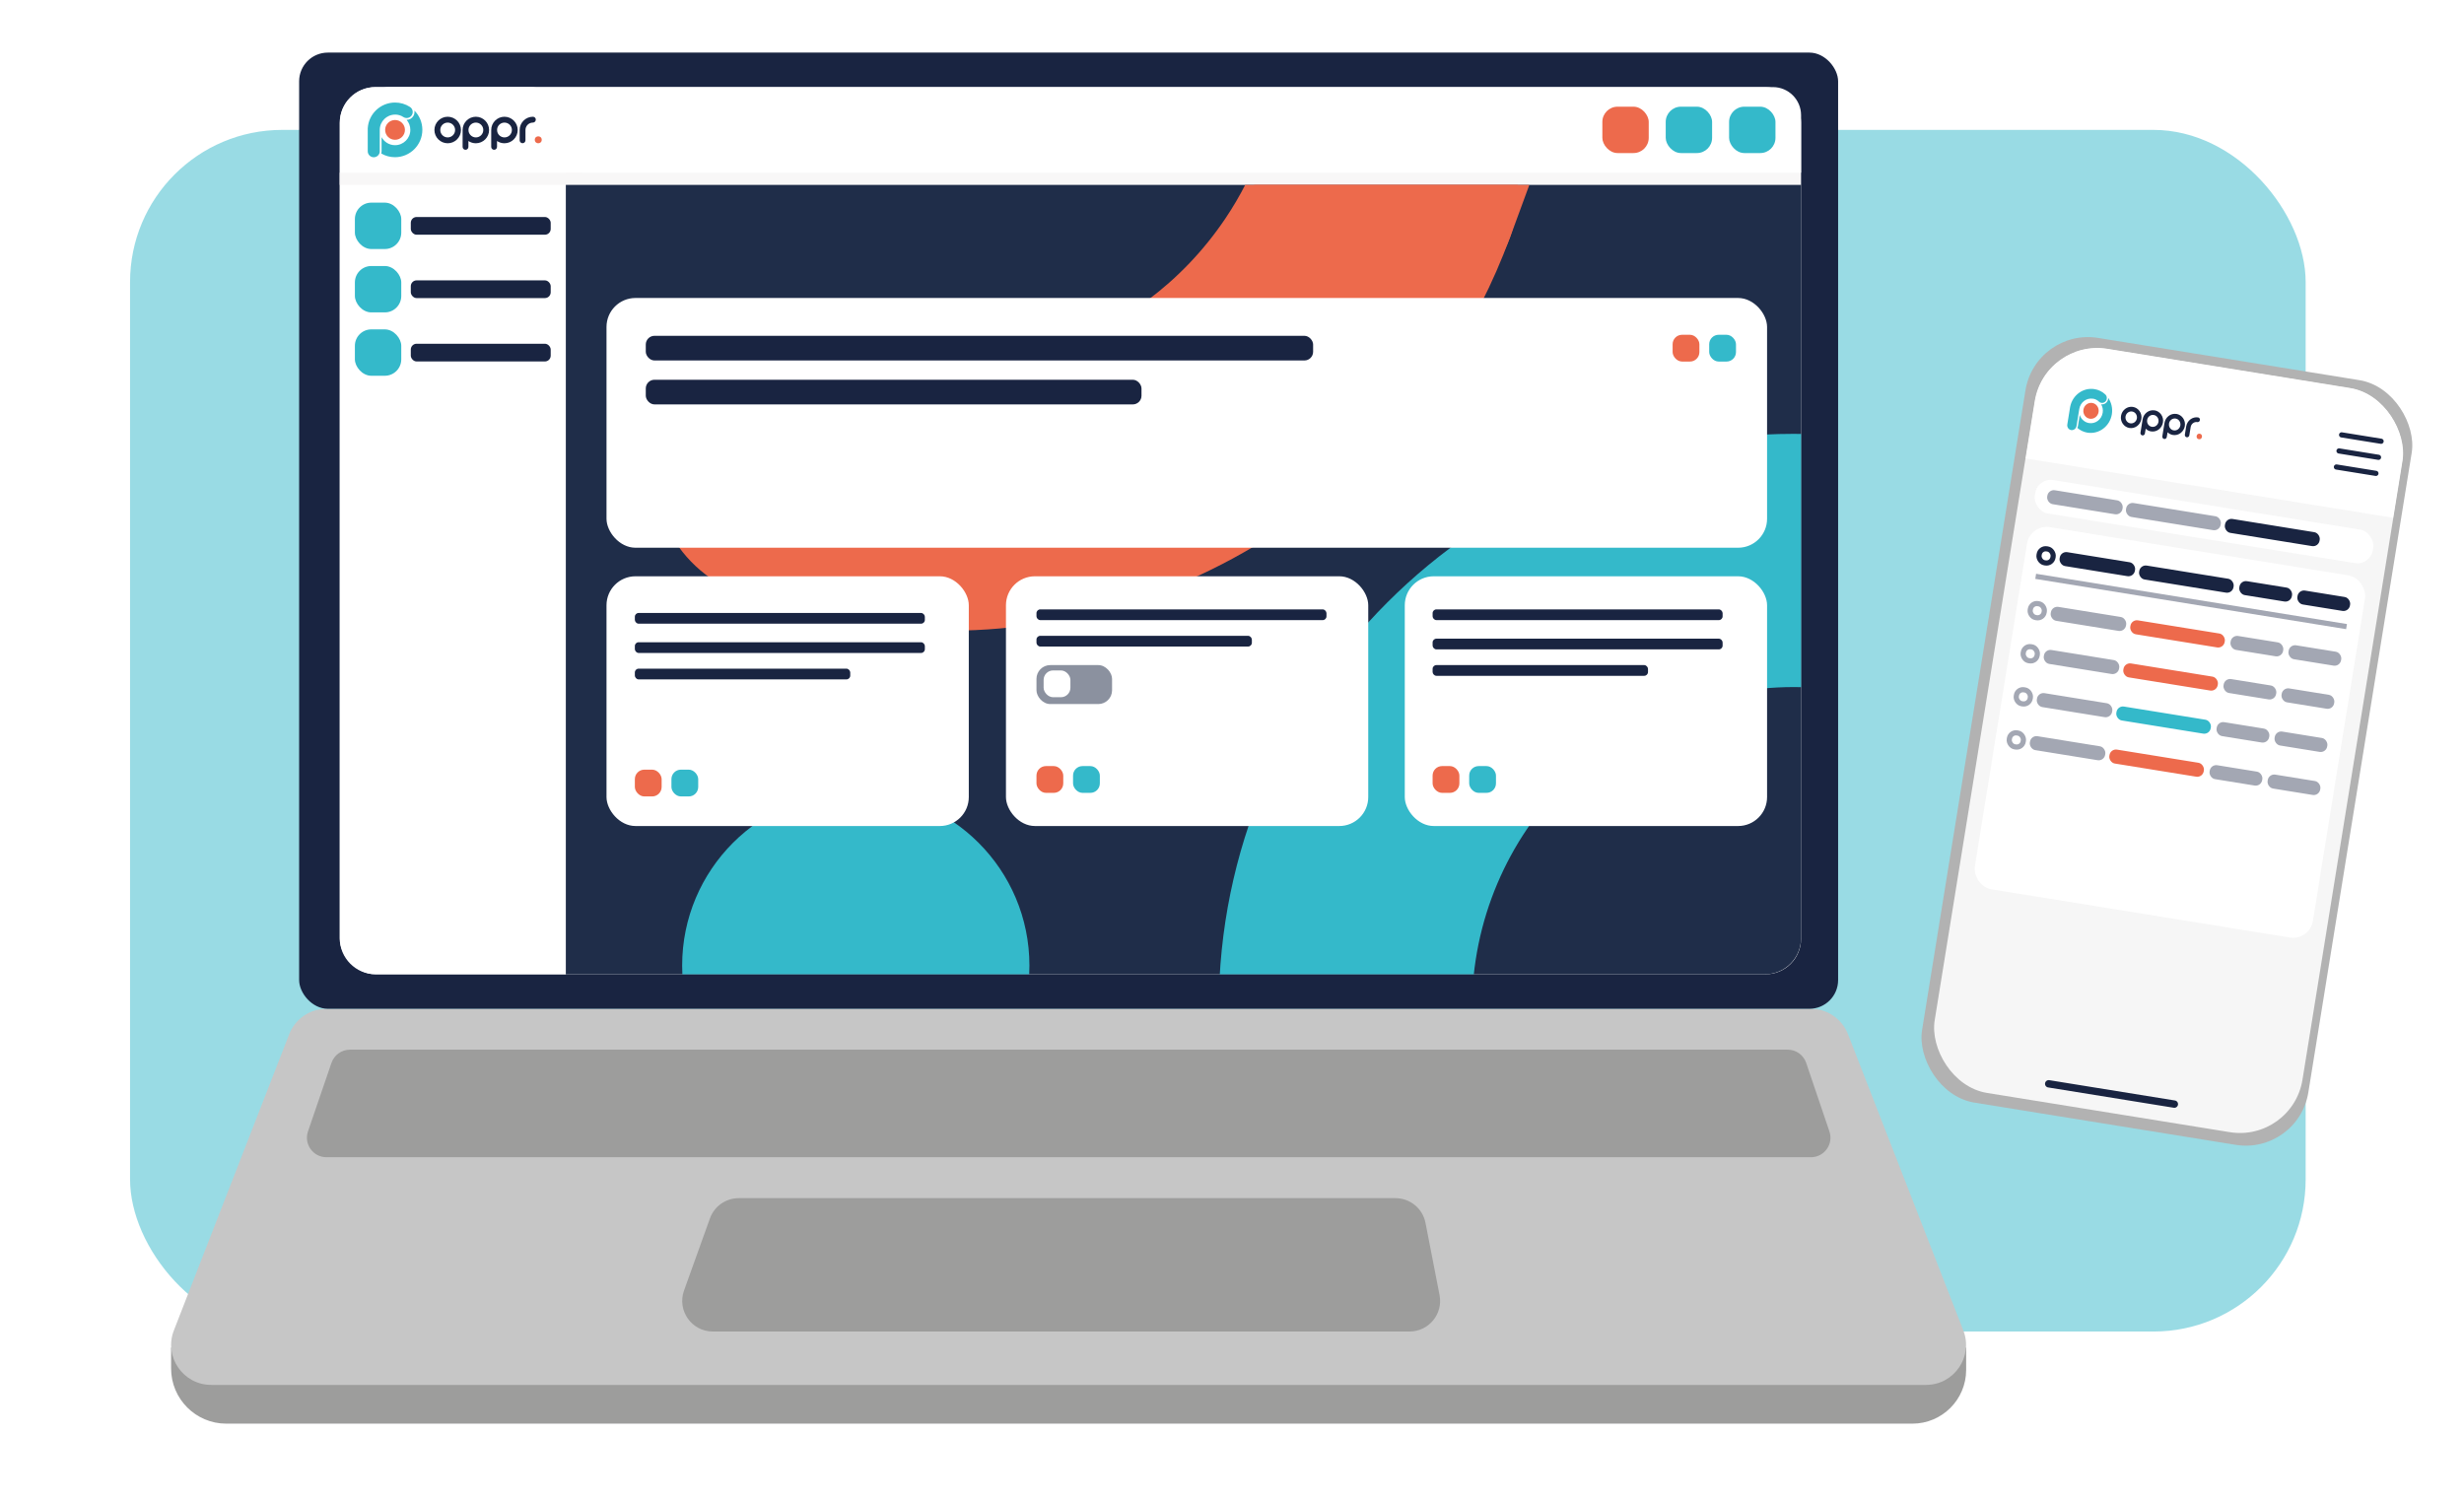 <?xml version="1.0" encoding="UTF-8"?>
<svg id="Capa_1" data-name="Capa 1" xmlns="http://www.w3.org/2000/svg" xmlns:xlink="http://www.w3.org/1999/xlink" viewBox="0 0 475.53 290.03">
  <defs>
    <style>
      .cls-1, .cls-2, .cls-3, .cls-4, .cls-5 {
        fill: none;
      }

      .cls-6 {
        filter: url(#outer-glow-10);
      }

      .cls-6, .cls-7, .cls-8 {
        fill: #fff;
      }

      .cls-2 {
        stroke-width: 1.42px;
      }

      .cls-2, .cls-3, .cls-4, .cls-5 {
        stroke: #192441;
        stroke-miterlimit: 10;
      }

      .cls-2, .cls-4 {
        stroke-linecap: round;
      }

      .cls-9 {
        clip-path: url(#clippath);
      }

      .cls-10 {
        fill: #f6f6f6;
      }

      .cls-11 {
        fill: #f8f7f7;
      }

      .cls-12 {
        fill: #ed6a4c;
      }

      .cls-13 {
        fill: #9d9d9c;
      }

      .cls-14 {
        fill: #b2b2b2;
      }

      .cls-15 {
        fill: #c6c6c6;
      }

      .cls-16 {
        fill: #1f2d49;
      }

      .cls-17, .cls-18 {
        fill: #34b9ca;
      }

      .cls-19, .cls-20, .cls-21 {
        fill: #192441;
      }

      .cls-3, .cls-21 {
        opacity: .4;
      }

      .cls-22 {
        clip-path: url(#clippath-1);
      }

      .cls-4 {
        stroke-width: 1px;
      }

      .cls-20, .cls-18, .cls-8 {
        opacity: .5;
      }
    </style>
    <clipPath id="clippath">
      <path class="cls-1" d="m109.2,35.68h238.39v145.38c0,3.85-3.12,6.97-6.97,6.97H109.2V35.68h0Z"/>
    </clipPath>
    <clipPath id="clippath-1">
      <rect class="cls-1" x="382.58" y="70.16" width="71.9" height="145.48" rx="12.22" ry="12.22" transform="translate(28.15 -64.93) rotate(9.18)"/>
    </clipPath>
    <filter id="outer-glow-10" filterUnits="userSpaceOnUse">
      <feOffset dx="0" dy="0"/>
      <feGaussianBlur result="blur" stdDeviation="2"/>
      <feFlood flood-color="#1d1d1b" flood-opacity=".5"/>
      <feComposite in2="blur" operator="in"/>
      <feComposite in="SourceGraphic"/>
    </filter>
  </defs>
  <rect class="cls-8" x="25.1" y="25.07" width="419.87" height="231.91" rx="29.36" ry="29.36"/>
  <rect class="cls-18" x="25.1" y="25.07" width="419.87" height="231.91" rx="29.36" ry="29.36"/>
  <g>
    <g>
      <path class="cls-13" d="m33.02,260.09v4.02c0,5.88,4.77,10.65,10.65,10.65h325.4c5.73,0,10.38-4.65,10.38-10.38v-4.29H33.02Z"/>
      <path class="cls-15" d="m371.72,267.28H40.75c-5.43,0-9.17-5.46-7.19-10.52l22.25-57.15c1.15-2.97,4.01-4.92,7.19-4.92h286.46c3.18,0,6.04,1.95,7.19,4.92l22.25,57.15c1.97,5.06-1.76,10.52-7.19,10.52Z"/>
      <rect class="cls-19" x="57.73" y="10.15" width="297.01" height="184.54" rx="5.54" ry="5.54"/>
      <rect class="cls-19" x="66.3" y="18.48" width="279.88" height="167.87" rx="4.55" ry="4.55"/>
      <path class="cls-13" d="m277.82,249.94l-2.71-13.92c-.54-2.78-2.97-4.78-5.8-4.78h-126.74c-2.49,0-4.72,1.56-5.56,3.91l-5,13.92c-1.38,3.85,1.47,7.91,5.56,7.91h134.45c3.72,0,6.51-3.39,5.8-7.04Z"/>
      <path class="cls-13" d="m63.97,205.13l-4.53,13.22c-.84,2.45.98,4.99,3.57,4.99h286.48c2.58,0,4.4-2.53,3.57-4.98l-4.48-13.22c-.52-1.53-1.95-2.56-3.57-2.56H67.54c-1.61,0-3.04,1.02-3.57,2.55Z"/>
    </g>
    <g>
      <rect class="cls-11" x="65.58" y="16.81" width="282.01" height="171.22" rx="6.84" ry="6.84"/>
      <path class="cls-7" d="m72.51,16.81h29.75c3.83,0,6.94,3.11,6.94,6.94v164.28h-36.69c-3.83,0-6.94-3.11-6.94-6.94V23.75c0-3.83,3.11-6.94,6.94-6.94Z"/>
      <path class="cls-7" d="m75.17,16.81h267c2.99,0,5.42,2.43,5.42,5.42v11.1H75.17c-2.99,0-5.42-2.43-5.42-5.42v-5.68c0-2.99,2.43-5.42,5.42-5.42Z"/>
      <g>
        <rect class="cls-17" x="68.49" y="39.11" width="8.95" height="8.95" rx="3.17" ry="3.17"/>
        <rect class="cls-19" x="79.28" y="41.88" width="27" height="3.42" rx="1.12" ry="1.12"/>
      </g>
      <g>
        <rect class="cls-17" x="68.49" y="51.34" width="8.95" height="8.95" rx="3.17" ry="3.17"/>
        <rect class="cls-19" x="79.28" y="54.11" width="27" height="3.42" rx="1.12" ry="1.12"/>
      </g>
      <g>
        <rect class="cls-17" x="68.49" y="63.57" width="8.95" height="8.95" rx="3.17" ry="3.17"/>
        <rect class="cls-19" x="79.28" y="66.34" width="27" height="3.42" rx="1.12" ry="1.12"/>
      </g>
      <rect class="cls-17" x="333.7" y="20.59" width="8.95" height="8.95" rx="2.94" ry="2.94"/>
      <rect class="cls-17" x="321.47" y="20.59" width="8.95" height="8.95" rx="2.94" ry="2.94"/>
      <rect class="cls-12" x="309.24" y="20.59" width="8.95" height="8.95" rx="2.94" ry="2.94"/>
      <rect class="cls-11" x="87.8" y="11.11" width="2.35" height="46.79" transform="translate(123.47 -54.47) rotate(90)"/>
      <g>
        <g>
          <path class="cls-19" d="m86.4,22.53c-1.41,0-2.56,1.15-2.56,2.56s1.15,2.56,2.56,2.56,2.56-1.15,2.56-2.56-1.15-2.56-2.56-2.56Zm0,3.99c-.79,0-1.43-.64-1.43-1.43s.64-1.43,1.43-1.43,1.43.64,1.43,1.43-.64,1.43-1.43,1.43Z"/>
          <path class="cls-19" d="m91.84,22.53c-1.41,0-2.56,1.15-2.56,2.56v3.26c0,.31.25.56.56.56s.56-.25.56-.56v-1.14c.41.28.91.44,1.43.44,1.41,0,2.56-1.15,2.56-2.56s-1.15-2.56-2.56-2.56Zm0,3.99c-.66,0-1.23-.45-1.39-1.09-.03-.11-.04-.23-.04-.34,0-.79.64-1.43,1.43-1.43s1.43.64,1.43,1.43-.64,1.43-1.43,1.43Z"/>
          <path class="cls-19" d="m97.36,22.53c-1.41,0-2.56,1.15-2.56,2.56v3.26c0,.31.25.56.56.56s.56-.25.56-.56v-1.14c.41.28.91.44,1.43.44,1.41,0,2.56-1.15,2.56-2.56s-1.15-2.56-2.56-2.56Zm0,3.99c-.66,0-1.23-.45-1.39-1.09-.03-.11-.04-.23-.04-.34,0-.79.64-1.43,1.43-1.43s1.43.64,1.43,1.43-.64,1.43-1.43,1.43Z"/>
          <path class="cls-19" d="m103.41,23.09c0-.31-.25-.56-.56-.56-1.41,0-2.56,1.15-2.56,2.56v1.99c0,.31.25.56.56.56s.56-.25.56-.56v-1.99c0-.79.64-1.43,1.43-1.43.31,0,.56-.25.56-.56Z"/>
          <circle class="cls-12" cx="103.88" cy="26.98" r=".67"/>
        </g>
        <g>
          <g>
            <path class="cls-17" d="m79.97,21.33c.07.37,0,.77-.22,1.11-.28.43-.76.69-1.27.69,0,0,0,0-.01,0,.46.53.72,1.21.72,1.94,0,1.63-1.33,2.95-2.95,2.95-1.12,0-2.1-.63-2.6-1.55v2.71c0,.15-.02.3-.07.44.78.46,1.69.72,2.66.72,2.91,0,5.28-2.37,5.28-5.28,0-1.42-.56-2.76-1.55-3.73Z"/>
            <path class="cls-17" d="m76.24,22.11c.57,0,1.13.16,1.61.48,0,0,0,0,0,0,.54.35,1.26.2,1.61-.34.35-.54.2-1.26-.34-1.61,0,0,0,0,0,0-.86-.56-1.85-.85-2.88-.85-2.82,0-5.13,2.22-5.27,5.01h0v4.39c0,.64.52,1.16,1.16,1.16.56,0,1.03-.4,1.14-.92.02-.08.02-.16.02-.24v-4.12c0-1.63,1.33-2.95,2.95-2.95Z"/>
          </g>
          <circle class="cls-12" cx="76.24" cy="25.07" r="1.91"/>
        </g>
      </g>
    </g>
    <path class="cls-16" d="m109.2,35.68h238.39v145.38c0,3.85-3.12,6.97-6.97,6.97H109.2V35.68h0Z"/>
    <g class="cls-9">
      <path class="cls-17" d="m346.17,305.65c-61.18,0-110.96-49.77-110.96-110.96s49.77-110.96,110.96-110.96,110.96,49.77,110.96,110.96-49.77,110.96-110.96,110.96Zm0-173.05c-34.24,0-62.09,27.85-62.09,62.09s27.86,62.09,62.09,62.09,62.09-27.85,62.09-62.09-27.86-62.09-62.09-62.09Z"/>
      <g>
        <path class="cls-12" d="m142.88,114.56c-13.21-4.85-19.98-19.49-15.13-32.7,4.85-13.21,19.49-19.98,32.7-15.13,28.07,10.31,59.33.23,76.01-24.52,2.9-4.3,5.29-8.99,7.1-13.92,4.85-13.21,19.49-19.98,32.7-15.13,13.21,4.85,19.98,19.49,15.13,32.7-3.22,8.78-7.49,17.13-12.68,24.83-29.83,44.26-85.69,62.31-135.84,43.88Z"/>
        <path class="cls-12" d="m258.71,60.99c-13.21-4.85-19.98-19.49-15.13-32.7l52.04-141.64c4.85-13.21,19.49-19.98,32.7-15.13,13.21,4.85,19.98,19.49,15.13,32.7l-52.04,141.64c-4.85,13.21-19.49,19.98-32.7,15.13Z"/>
      </g>
      <circle class="cls-17" cx="165.16" cy="186.35" r="33.51"/>
    </g>
    <rect class="cls-7" x="117.05" y="57.51" width="223.98" height="48.2" rx="5.59" ry="5.59"/>
    <rect class="cls-7" x="117.05" y="111.22" width="69.92" height="48.2" rx="5.59" ry="5.59"/>
    <rect class="cls-7" x="194.14" y="111.22" width="69.92" height="48.2" rx="5.59" ry="5.59"/>
    <rect class="cls-7" x="271.11" y="111.22" width="69.92" height="48.2" rx="5.59" ry="5.59"/>
    <rect class="cls-19" x="124.63" y="64.81" width="128.79" height="4.76" rx="1.68" ry="1.68"/>
    <rect class="cls-19" x="124.63" y="73.29" width="95.67" height="4.76" rx="1.68" ry="1.68"/>
    <rect class="cls-17" x="329.86" y="64.61" width="5.17" height="5.17" rx="1.83" ry="1.83"/>
    <rect class="cls-12" x="322.8" y="64.61" width="5.17" height="5.17" rx="1.83" ry="1.83"/>
    <rect class="cls-19" x="122.52" y="123.95" width="55.97" height="2.07" rx=".73" ry=".73"/>
    <rect class="cls-19" x="122.52" y="118.3" width="55.97" height="2.07" rx=".73" ry=".73"/>
    <rect class="cls-19" x="122.52" y="129.05" width="41.57" height="2.07" rx=".73" ry=".73"/>
    <rect class="cls-17" x="129.58" y="148.54" width="5.17" height="5.17" rx="1.83" ry="1.83"/>
    <rect class="cls-12" x="122.52" y="148.54" width="5.17" height="5.17" rx="1.83" ry="1.83"/>
    <rect class="cls-19" x="200.03" y="117.61" width="55.97" height="2.07" rx=".73" ry=".73"/>
    <rect class="cls-19" x="200.03" y="122.71" width="41.57" height="2.07" rx=".73" ry=".73"/>
    <rect class="cls-17" x="207.09" y="147.85" width="5.17" height="5.17" rx="1.83" ry="1.83"/>
    <rect class="cls-12" x="200.03" y="147.85" width="5.17" height="5.17" rx="1.83" ry="1.83"/>
    <rect class="cls-19" x="276.48" y="123.26" width="55.97" height="2.07" rx=".73" ry=".73"/>
    <rect class="cls-19" x="276.48" y="117.61" width="55.97" height="2.07" rx=".73" ry=".73"/>
    <rect class="cls-19" x="276.48" y="128.36" width="41.57" height="2.07" rx=".73" ry=".73"/>
    <rect class="cls-17" x="283.54" y="147.85" width="5.17" height="5.17" rx="1.83" ry="1.83"/>
    <rect class="cls-12" x="276.48" y="147.85" width="5.17" height="5.17" rx="1.83" ry="1.83"/>
    <rect class="cls-20" x="200.03" y="128.36" width="14.59" height="7.52" rx="2.66" ry="2.66"/>
    <rect class="cls-7" x="201.41" y="129.39" width="5.17" height="5.17" rx="1.83" ry="1.83"/>
  </g>
  <rect class="cls-14" x="380.44" y="68.33" width="75.51" height="149.5" rx="12.22" ry="12.22" transform="translate(28.18 -64.88) rotate(9.18)"/>
  <g>
    <g>
      <g class="cls-22">
        <rect class="cls-10" x="382.58" y="70.16" width="71.9" height="145.48" rx="12.22" ry="12.22" transform="translate(28.15 -64.93) rotate(9.18)"/>
        <rect class="cls-6" x="382.82" y="63.87" width="93.54" height="30.64" transform="translate(18.13 -67.51) rotate(9.18)"/>
        <g>
          <g>
            <path class="cls-19" d="m411.63,78.53c-1.08-.17-2.1.6-2.29,1.72s.55,2.18,1.63,2.35,2.1-.6,2.29-1.72-.55-2.18-1.63-2.35Zm-.51,3.17c-.6-.1-1.01-.69-.91-1.32s.68-1.06,1.28-.96,1.01.69.91,1.32-.68,1.06-1.28.96Z"/>
            <path class="cls-19" d="m415.8,79.2c-1.08-.17-2.1.6-2.29,1.72l-.42,2.59c-.04.25.12.48.36.52s.46-.13.5-.38l.15-.91c.28.27.64.46,1.04.52,1.08.17,2.1-.6,2.29-1.72s-.55-2.18-1.63-2.35Zm-.51,3.17c-.51-.08-.89-.51-.92-1.04,0-.09,0-.19.01-.28.1-.63.68-1.06,1.28-.96s1.01.69.91,1.32-.68,1.06-1.28.96Z"/>
            <path class="cls-19" d="m420.02,79.89c-1.08-.17-2.1.6-2.29,1.72l-.42,2.59c-.04.25.12.48.36.52s.46-.13.5-.38l.15-.91c.28.27.64.46,1.04.52,1.08.17,2.1-.6,2.29-1.72s-.55-2.18-1.63-2.35Zm-.51,3.17c-.51-.08-.89-.51-.92-1.04,0-.09,0-.19.01-.28.1-.63.68-1.06,1.28-.96s1.01.69.91,1.32-.68,1.06-1.28.96Z"/>
            <path class="cls-19" d="m424.57,81.08c.04-.25-.12-.48-.36-.52-1.08-.17-2.1.6-2.29,1.72l-.26,1.59c-.04.25.12.48.36.52s.46-.13.5-.38l.26-1.59c.1-.63.68-1.06,1.28-.96.24.04.46-.13.5-.38Z"/>
            <ellipse class="cls-12" cx="424.44" cy="84.24" rx=".54" ry=".52" transform="translate(273.57 489.8) rotate(-80.82)"/>
          </g>
          <g>
            <g>
              <path class="cls-17" d="m406.87,76.78c0,.3-.1.61-.31.86-.27.31-.67.46-1.06.39,0,0,0,0,0,0,.28.48.4,1.05.3,1.63-.21,1.3-1.39,2.19-2.64,1.99-.86-.14-1.52-.76-1.79-1.56l-.35,2.16c-.02.12-.06.24-.11.34.54.46,1.2.79,1.94.91,2.23.36,4.34-1.23,4.72-3.55.18-1.13-.08-2.26-.7-3.16Z"/>
              <path class="cls-17" d="m403.92,76.94c.44.07.84.27,1.17.58h0c.37.35.94.31,1.27-.07.34-.38.31-.98-.05-1.32,0,0,0,0,0,0-.58-.55-1.31-.91-2.09-1.03-2.16-.35-4.21,1.13-4.68,3.33h0s-.04.22-.04.22l-.53,3.28c-.08.51.25.99.74,1.07.43.07.84-.19.99-.59.02-.06.04-.12.05-.19l.53-3.28c.21-1.3,1.39-2.19,2.64-1.99Z"/>
            </g>
            <ellipse class="cls-12" cx="403.54" cy="79.29" rx="1.54" ry="1.48" transform="translate(260.89 465.01) rotate(-80.82)"/>
          </g>
        </g>
        <g>
          <line class="cls-4" x1="451.91" y1="83.93" x2="459.53" y2="85.16"/>
          <line class="cls-4" x1="451.41" y1="87.03" x2="459.03" y2="88.26"/>
          <line class="cls-4" x1="450.91" y1="90.13" x2="458.53" y2="91.36"/>
        </g>
      </g>
      <line class="cls-2" x1="395.38" y1="209.17" x2="419.63" y2="213.09"/>
    </g>
    <rect class="cls-7" x="392.32" y="97.38" width="66.08" height="6.54" rx="3.02" ry="3.02" transform="translate(21.5 -66.56) rotate(9.18)"/>
    <g>
      <rect class="cls-21" x="395.02" y="95.57" width="14.72" height="2.72" rx="1.26" ry="1.26" transform="translate(20.61 -62.95) rotate(9.18)"/>
      <rect class="cls-21" x="410.2" y="98.33" width="18.51" height="2.72" rx="1.26" ry="1.26" transform="translate(21.27 -65.63) rotate(9.18)"/>
      <rect class="cls-19" x="429.28" y="101.41" width="18.51" height="2.72" rx="1.26" ry="1.26" transform="translate(22.01 -68.64) rotate(9.18)"/>
    </g>
    <rect class="cls-7" x="385.74" y="105.93" width="66.08" height="70.8" rx="3.85" ry="3.85" transform="translate(27.91 -64.99) rotate(9.18)"/>
    <g>
      <rect class="cls-19" x="397.41" y="107.51" width="14.72" height="2.72" rx="1.26" ry="1.26" transform="translate(22.55 -63.17) rotate(9.18)"/>
      <rect class="cls-5" x="393.52" y="105.92" width="2.72" height="2.72" rx="1.26" ry="1.26" transform="translate(22.17 -61.62) rotate(9.18)"/>
      <rect class="cls-19" x="412.73" y="110.4" width="18.45" height="2.72" rx="1.26" ry="1.26" transform="translate(23.23 -65.88) rotate(9.18)"/>
      <rect class="cls-19" x="432.12" y="112.76" width="10.28" height="2.72" rx="1.26" ry="1.26" transform="translate(23.8 -68.29) rotate(9.18)"/>
      <rect class="cls-19" x="443.32" y="114.57" width="10.28" height="2.72" rx="1.26" ry="1.26" transform="translate(24.24 -70.05) rotate(9.18)"/>
      <line class="cls-3" x1="392.87" y1="111.23" x2="452.86" y2="120.93"/>
    </g>
    <g>
      <rect class="cls-21" x="395.7" y="118.08" width="14.72" height="2.72" rx="1.26" ry="1.26" transform="translate(24.21 -62.77) rotate(9.18)"/>
      <rect class="cls-3" x="391.82" y="116.49" width="2.72" height="2.72" rx="1.26" ry="1.26" transform="translate(23.83 -61.21) rotate(9.18)"/>
      <rect class="cls-12" x="411.02" y="120.97" width="18.45" height="2.72" rx="1.26" ry="1.26" transform="translate(24.9 -65.47) rotate(9.18)"/>
      <rect class="cls-21" x="430.42" y="123.33" width="10.28" height="2.72" rx="1.26" ry="1.26" transform="translate(25.47 -67.88) rotate(9.18)"/>
      <rect class="cls-21" x="441.61" y="125.14" width="10.28" height="2.72" rx="1.26" ry="1.26" transform="translate(25.9 -69.65) rotate(9.18)"/>
    </g>
    <g>
      <rect class="cls-21" x="394.36" y="126.4" width="14.72" height="2.72" rx="1.26" ry="1.26" transform="translate(25.52 -62.45) rotate(9.18)"/>
      <rect class="cls-3" x="390.47" y="124.81" width="2.72" height="2.72" rx="1.26" ry="1.26" transform="translate(25.14 -60.89) rotate(9.18)"/>
      <rect class="cls-12" x="409.68" y="129.29" width="18.45" height="2.72" rx="1.26" ry="1.26" transform="translate(26.21 -65.15) rotate(9.18)"/>
      <rect class="cls-21" x="429.07" y="131.65" width="10.28" height="2.72" rx="1.26" ry="1.26" transform="translate(26.78 -67.56) rotate(9.18)"/>
      <rect class="cls-21" x="440.27" y="133.46" width="10.28" height="2.72" rx="1.26" ry="1.26" transform="translate(27.21 -69.33) rotate(9.18)"/>
    </g>
    <g>
      <rect class="cls-21" x="393.02" y="134.72" width="14.72" height="2.72" rx="1.26" ry="1.26" transform="translate(26.83 -62.12) rotate(9.18)"/>
      <rect class="cls-3" x="389.13" y="133.12" width="2.72" height="2.72" rx="1.26" ry="1.26" transform="translate(26.45 -60.57) rotate(9.18)"/>
      <rect class="cls-17" x="408.33" y="137.61" width="18.45" height="2.72" rx="1.26" ry="1.26" transform="translate(27.52 -64.83) rotate(9.18)"/>
      <rect class="cls-21" x="427.73" y="139.97" width="10.28" height="2.72" rx="1.26" ry="1.26" transform="translate(28.09 -67.24) rotate(9.18)"/>
      <rect class="cls-21" x="438.93" y="141.78" width="10.28" height="2.72" rx="1.26" ry="1.26" transform="translate(28.52 -69) rotate(9.18)"/>
    </g>
    <g>
      <rect class="cls-21" x="391.67" y="143.03" width="14.72" height="2.72" rx="1.26" ry="1.26" transform="translate(28.14 -61.8) rotate(9.18)"/>
      <rect class="cls-3" x="387.78" y="141.44" width="2.72" height="2.72" rx="1.26" ry="1.26" transform="translate(27.76 -60.25) rotate(9.18)"/>
      <rect class="cls-12" x="406.99" y="145.92" width="18.45" height="2.72" rx="1.26" ry="1.26" transform="translate(28.82 -64.51) rotate(9.18)"/>
      <rect class="cls-21" x="426.38" y="148.28" width="10.28" height="2.72" rx="1.26" ry="1.26" transform="translate(29.4 -66.92) rotate(9.18)"/>
      <rect class="cls-21" x="437.58" y="150.09" width="10.28" height="2.72" rx="1.26" ry="1.26" transform="translate(29.83 -68.68) rotate(9.18)"/>
    </g>
  </g>
</svg>